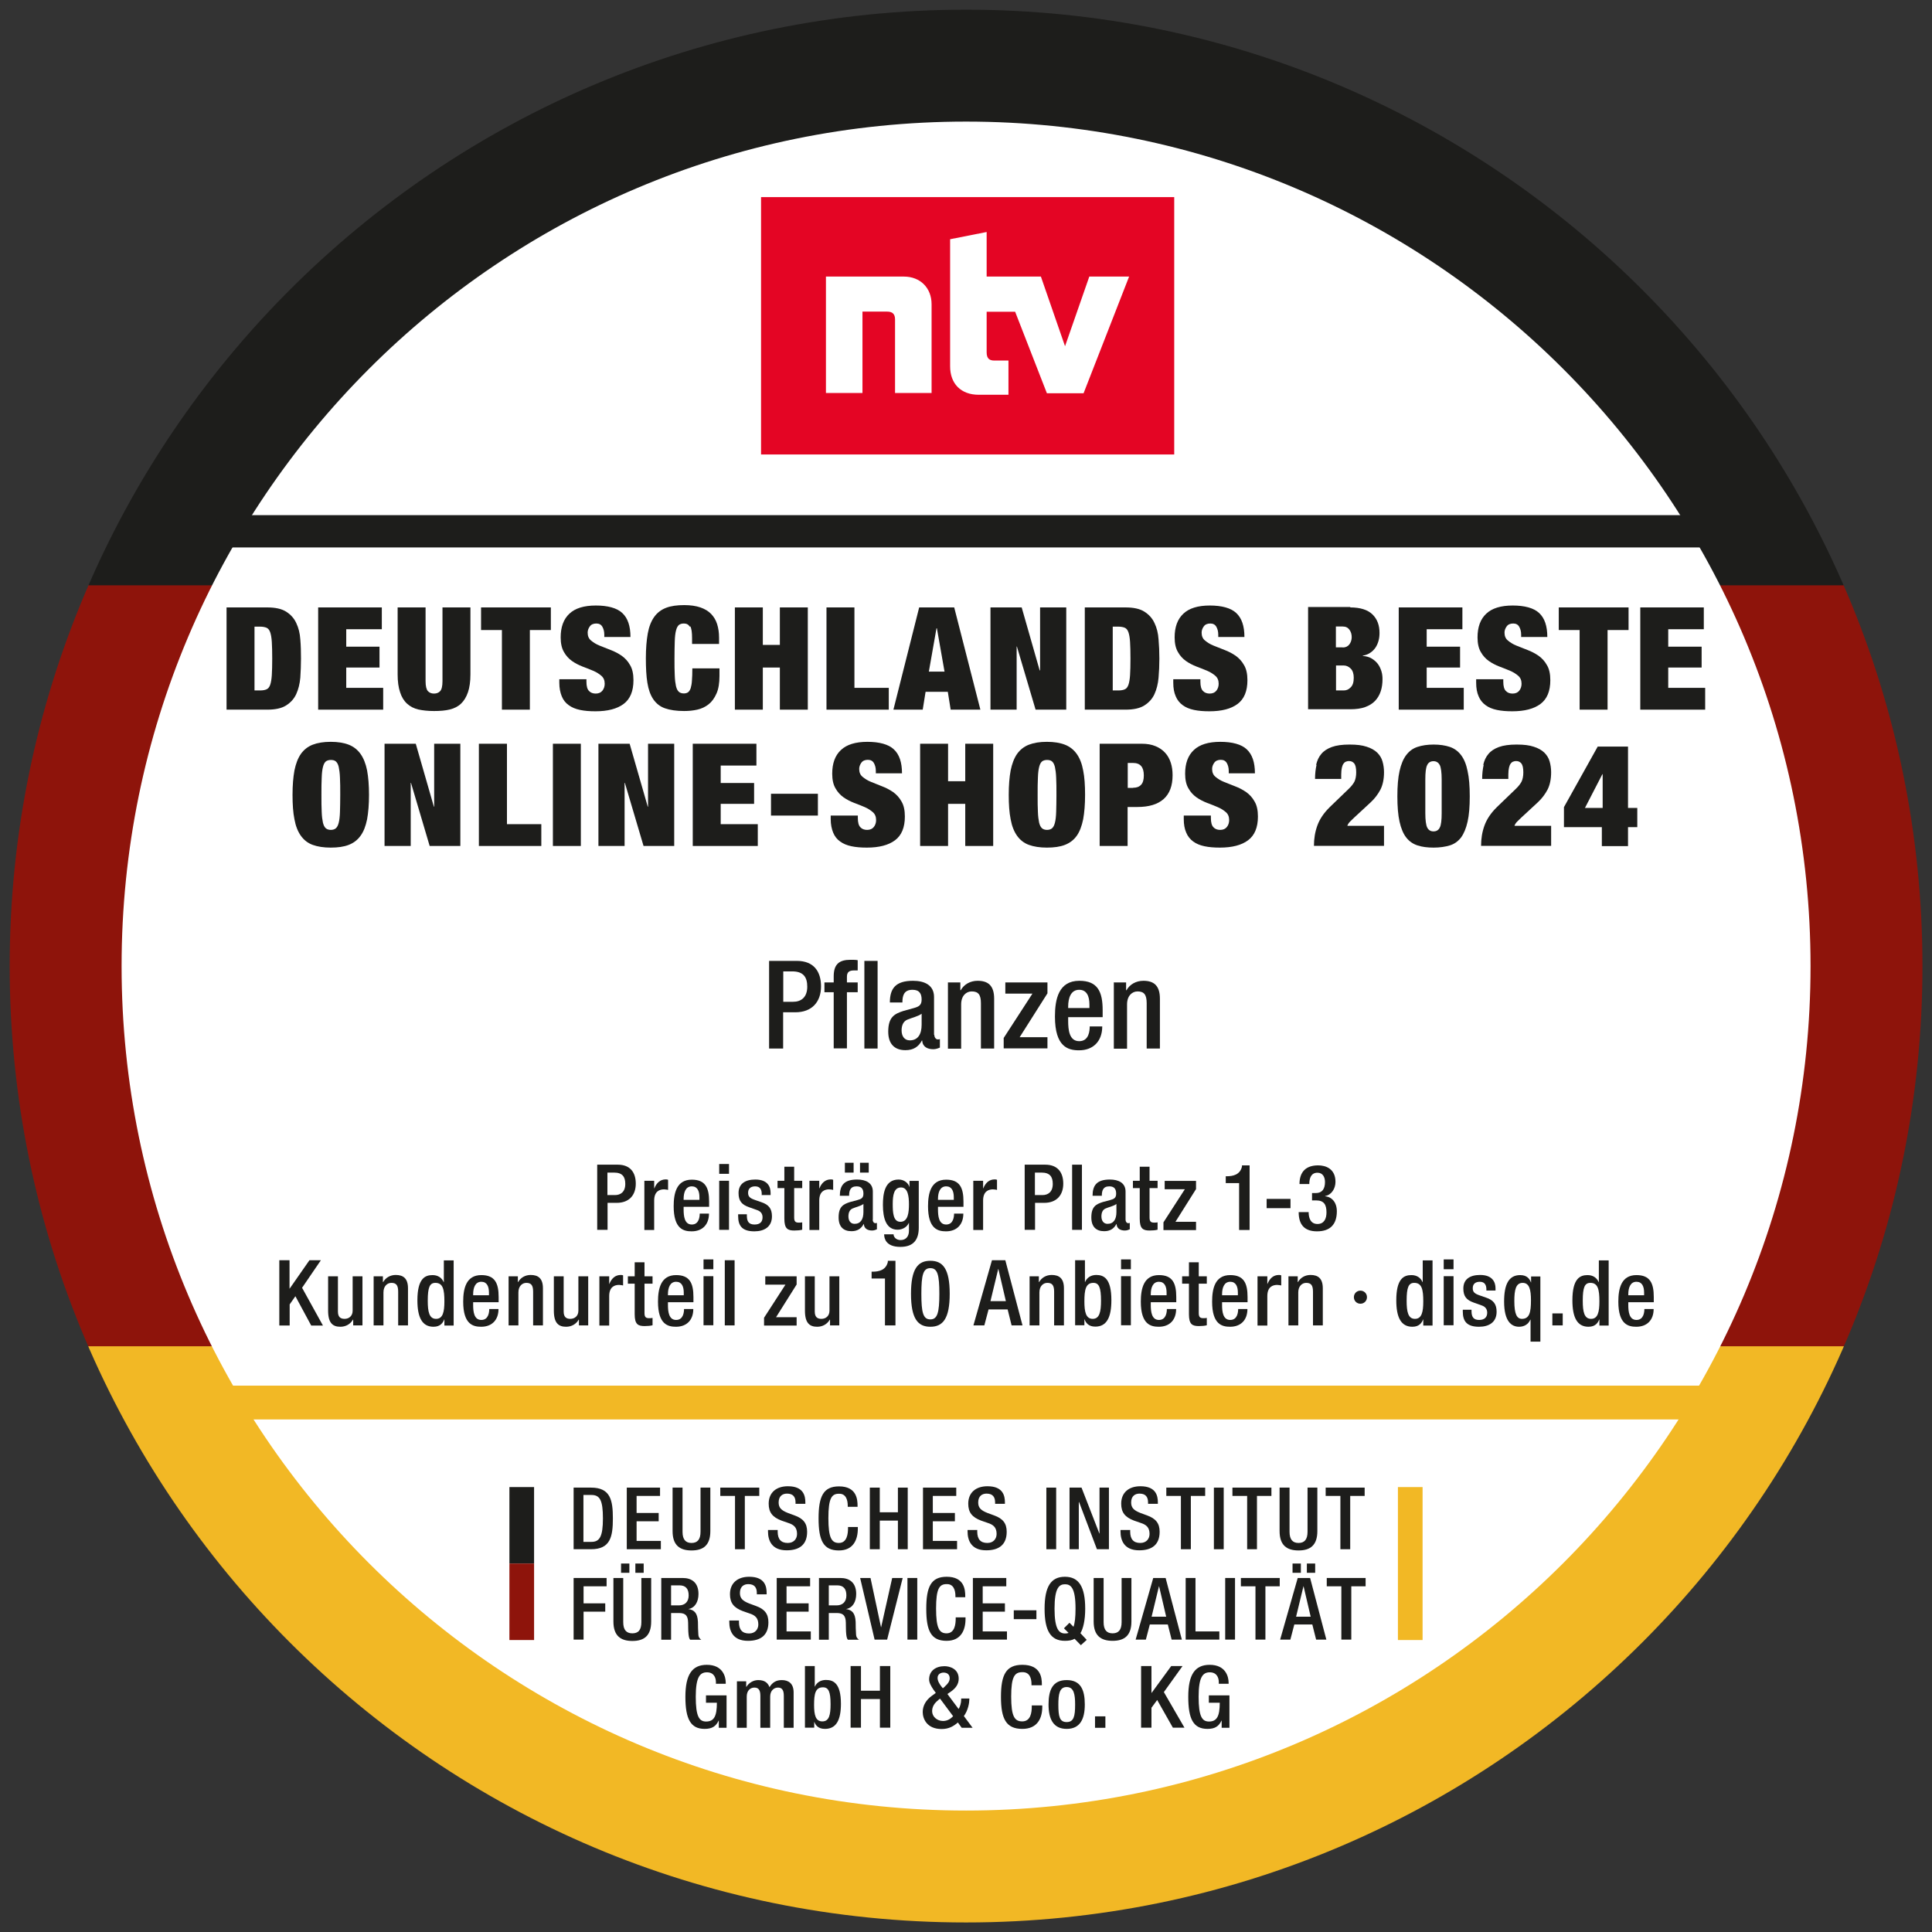 <?xml version="1.0" encoding="UTF-8"?>
<svg id="Ebene_1" data-name="Ebene 1" xmlns="http://www.w3.org/2000/svg" xmlns:xlink="http://www.w3.org/1999/xlink" viewBox="0 0 141.73 141.73">
  <rect x="0" y="0" width="141.73" height="141.73" fill="#333333" stroke="none"/>
  <defs>
    <style>
      .cls-1 {
        fill: #fff;
      }

      .cls-2 {
        clip-path: url(#clippath-2);
      }

      .cls-3 {
        fill: #f2b825;
      }

      .cls-4 {
        clip-path: url(#clippath-1);
      }

      .cls-5 {
        clip-path: url(#clippath-4);
      }

      .cls-6 {
        fill: #8e140b;
      }

      .cls-7 {
        clip-path: url(#clippath);
      }

      .cls-8 {
        fill: none;
      }

      .cls-9 {
        clip-path: url(#clippath-3);
      }

      .cls-10 {
        fill: #e40524;
      }

      .cls-11 {
        fill: #1d1d1b;
      }
    </style>
    <clipPath id="clippath">
      <rect class="cls-8" width="141.73" height="141.73"/>
    </clipPath>
    <clipPath id="clippath-1">
      <path class="cls-8" d="m.71,70.87c0,38.75,31.41,70.16,70.16,70.16s70.16-31.41,70.16-70.16S109.61.71,70.87.71.71,32.12.71,70.87"/>
    </clipPath>
    <clipPath id="clippath-2">
      <rect class="cls-8" width="141.73" height="141.73"/>
    </clipPath>
    <clipPath id="clippath-3">
      <rect class="cls-8" x="37.37" y="108.69" width="66.99" height="13.35"/>
    </clipPath>
    <clipPath id="clippath-4">
      <rect class="cls-8" width="141.73" height="141.73"/>
    </clipPath>
    <clipPath id="clippath-5">
      <rect class="cls-8" width="141.73" height="141.73"/>
    </clipPath>
  </defs>
  <g class="cls-7">
    <g class="cls-4">
      <rect class="cls-6" x="-19.88" y="42.9" width="182.96" height="55.89"/>
      <rect class="cls-3" x="-19.88" y="98.76" width="182.96" height="56.72"/>
      <rect class="cls-11" x="-19.88" y="-13.79" width="182.96" height="56.73"/>
    </g>
    <g class="cls-2">
      <path class="cls-1" d="m132.82,70.87c0,34.21-27.74,61.95-61.95,61.95S8.92,105.08,8.92,70.87,36.65,8.92,70.87,8.92s61.95,27.74,61.95,61.95"/>
      <polygon class="cls-11" points="126.17 40.16 15 40.16 16.08 37.79 125.15 37.79 126.17 40.16"/>
      <rect class="cls-3" x="13.3" y="101.65" width="115.23" height="2.48"/>
      <path class="cls-11" d="m19.6,44.56c.59,0,1.06.1,1.39.31.33.21.58.48.74.83.17.35.27.75.3,1.2.04.45.05.92.05,1.41s-.02.96-.05,1.41c-.04.45-.14.85-.3,1.2-.16.35-.41.62-.74.83-.33.21-.79.31-1.39.31h-2.98v-7.5h2.98Zm-.52,6.09c.2,0,.36-.03.47-.08.12-.05.21-.16.27-.33.06-.17.1-.41.12-.71.02-.31.03-.72.03-1.22s-.01-.91-.03-1.22c-.02-.31-.06-.54-.12-.71-.06-.17-.15-.28-.27-.33-.12-.05-.28-.08-.47-.08h-.41v4.68h.41Z"/>
      <polygon class="cls-11" points="28.01 44.56 28.01 46.16 25.4 46.16 25.4 47.44 27.84 47.44 27.84 48.97 25.4 48.97 25.4 50.46 28.11 50.46 28.11 52.06 23.34 52.06 23.34 44.56 28.01 44.56"/>
      <path class="cls-11" d="m31.22,49.97c0,.36.06.61.17.73.11.12.26.18.45.18s.34-.06.45-.18c.11-.12.17-.36.17-.73v-5.41h2.05v4.91c0,.52-.06.96-.18,1.31-.12.35-.29.63-.51.84-.22.21-.5.35-.83.43-.33.08-.71.11-1.15.11s-.81-.04-1.14-.11c-.34-.08-.61-.22-.84-.43-.23-.21-.4-.49-.51-.84-.12-.35-.18-.79-.18-1.31v-4.91h2.05v5.41Z"/>
      <polygon class="cls-11" points="35.29 46.22 35.29 44.56 40.41 44.56 40.41 46.22 38.87 46.22 38.87 52.06 36.82 52.06 36.82 46.22 35.29 46.22"/>
      <path class="cls-11" d="m44.33,46.55c0-.22-.05-.41-.14-.57-.09-.16-.24-.24-.44-.24-.22,0-.38.07-.48.21-.1.14-.16.29-.16.46,0,.25.08.44.25.58.17.14.37.27.62.37.25.1.52.21.81.32.29.11.56.25.81.42.25.18.46.4.62.69.17.28.25.65.25,1.11,0,.8-.24,1.38-.72,1.74-.48.36-1.17.54-2.07.54-.43,0-.8-.03-1.13-.1-.33-.07-.6-.18-.83-.35-.23-.16-.4-.38-.51-.65s-.18-.6-.18-.99v-.26h1.99v.18c0,.32.06.55.19.68.12.13.29.19.49.19.21,0,.38-.07.49-.21.11-.14.17-.31.17-.51,0-.25-.08-.44-.24-.58-.16-.14-.36-.27-.6-.37-.24-.1-.5-.21-.78-.31-.28-.11-.54-.24-.78-.41-.24-.17-.44-.39-.59-.66-.16-.27-.24-.63-.24-1.07,0-.76.21-1.34.64-1.74.42-.4,1.07-.6,1.94-.6s1.55.18,1.94.55c.4.37.6.95.6,1.76h-1.92v-.18Z"/>
      <path class="cls-11" d="m50.6,45.97c-.09-.15-.23-.23-.43-.23-.16,0-.28.04-.37.11-.09.08-.16.21-.21.41-.05.19-.08.46-.09.79-.01.33-.02.75-.02,1.25s0,.92.02,1.25c.01.33.05.6.09.79.05.2.12.33.21.41.09.08.22.12.37.12.12,0,.23-.03.31-.09.08-.06.14-.16.19-.3.04-.14.08-.33.09-.56.02-.23.03-.53.03-.89h1.99v.56c0,.52-.07.96-.22,1.29-.15.34-.34.6-.58.79-.24.19-.52.32-.83.39-.31.07-.63.1-.96.1-.57,0-1.04-.07-1.41-.2-.37-.13-.65-.36-.86-.67-.21-.31-.35-.71-.43-1.21-.08-.49-.11-1.09-.11-1.79s.05-1.32.14-1.82c.09-.5.25-.9.47-1.21s.51-.53.87-.67c.36-.14.81-.2,1.34-.2.46,0,.86.06,1.18.17.32.11.59.27.79.48.2.21.35.46.44.75.09.29.14.62.14.98v.47h-1.98v-.42c0-.43-.04-.72-.13-.87"/>
      <polygon class="cls-11" points="55.96 44.56 55.96 47.31 57.21 47.31 57.21 44.56 59.26 44.56 59.26 52.06 57.21 52.06 57.21 48.97 55.96 48.97 55.96 52.06 53.91 52.06 53.91 44.56 55.96 44.56"/>
      <polygon class="cls-11" points="62.68 44.56 62.68 50.46 65.2 50.46 65.2 52.06 60.63 52.06 60.63 44.56 62.68 44.56"/>
      <path class="cls-11" d="m70,44.56l1.92,7.5h-2.18l-.21-1.31h-1.63l-.21,1.31h-2.15l1.89-7.5h2.58Zm-1.3,1.53l-.56,3.18h1.15l-.56-3.18h-.02Z"/>
      <polygon class="cls-11" points="74.95 44.56 76.27 49.18 76.3 49.18 76.3 44.56 78.22 44.56 78.22 52.06 75.97 52.06 74.6 47.43 74.58 47.43 74.58 52.06 72.66 52.06 72.66 44.56 74.95 44.56"/>
      <path class="cls-11" d="m82.56,44.56c.6,0,1.06.1,1.39.31.33.21.58.48.74.83.17.35.27.75.3,1.2.04.45.06.92.06,1.41s-.02.96-.06,1.41c-.04.45-.14.85-.3,1.2-.16.35-.41.62-.74.83-.33.21-.79.31-1.39.31h-2.98v-7.5h2.98Zm-.52,6.09c.2,0,.36-.03.47-.08.12-.05.21-.16.27-.33.06-.17.1-.41.12-.71.02-.31.03-.72.03-1.22s-.01-.91-.03-1.22c-.02-.31-.06-.54-.12-.71-.06-.17-.15-.28-.27-.33-.12-.05-.28-.08-.47-.08h-.41v4.68h.41Z"/>
      <path class="cls-11" d="m89.37,46.55c0-.22-.05-.41-.14-.57-.09-.16-.24-.24-.44-.24-.22,0-.38.07-.48.21-.1.14-.16.29-.16.46,0,.25.08.44.25.58.17.14.37.27.62.37.25.1.52.21.81.32.29.11.56.25.81.42.25.18.46.4.62.69.17.28.25.65.25,1.11,0,.8-.24,1.38-.72,1.74-.48.36-1.17.54-2.07.54-.43,0-.8-.03-1.13-.1-.33-.07-.6-.18-.83-.35-.22-.16-.4-.38-.51-.65-.12-.27-.18-.6-.18-.99v-.26h1.99v.18c0,.32.06.55.19.68.12.13.29.19.49.19.21,0,.38-.07.49-.21.11-.14.17-.31.17-.51,0-.25-.08-.44-.24-.58-.16-.14-.36-.27-.6-.37-.24-.1-.5-.21-.78-.31-.28-.11-.54-.24-.78-.41-.24-.17-.44-.39-.59-.66-.16-.27-.24-.63-.24-1.07,0-.76.21-1.34.64-1.74.42-.4,1.07-.6,1.94-.6s1.55.18,1.94.55c.4.37.6.95.6,1.76h-1.92v-.18Z"/>
      <path class="cls-11" d="m99.05,44.56c.73,0,1.28.17,1.63.51.35.34.52.79.52,1.36,0,.2-.02.39-.07.57-.05.18-.12.35-.22.5-.1.15-.23.28-.38.38-.15.11-.34.18-.56.22v.02c.26.02.48.08.66.19.18.11.33.24.45.4.12.16.2.34.26.53.06.19.08.39.08.58,0,.32-.04.62-.13.89-.09.27-.23.51-.41.7-.19.2-.43.35-.73.46-.3.11-.67.16-1.09.16h-3.1v-7.5h3.1Zm-.55,2.94c.21,0,.38-.08.49-.23.11-.15.17-.33.17-.53s-.05-.39-.17-.55c-.11-.15-.27-.23-.49-.23h-.5v1.53h.5Zm.08,3.15c.19,0,.36-.07.51-.23.15-.15.22-.38.22-.7,0-.29-.07-.52-.22-.67-.15-.15-.32-.23-.51-.23h-.57v1.83h.57Z"/>
      <polygon class="cls-11" points="107.28 44.56 107.28 46.16 104.66 46.16 104.66 47.44 107.11 47.44 107.11 48.97 104.66 48.97 104.66 50.46 107.38 50.46 107.38 52.06 102.61 52.06 102.61 44.56 107.28 44.56"/>
      <path class="cls-11" d="m111.59,46.55c0-.22-.05-.41-.14-.57-.09-.16-.24-.24-.44-.24-.22,0-.38.07-.48.21-.1.14-.16.29-.16.46,0,.25.08.44.25.58.17.14.37.27.62.37.25.1.52.21.81.32.29.11.56.25.81.42.25.18.46.4.62.69.17.28.25.65.25,1.11,0,.8-.24,1.38-.72,1.74-.48.36-1.17.54-2.07.54-.43,0-.8-.03-1.13-.1-.33-.07-.6-.18-.83-.35-.22-.16-.4-.38-.51-.65-.12-.27-.18-.6-.18-.99v-.26h1.99v.18c0,.32.06.55.19.68.12.13.29.19.49.19.21,0,.38-.07.49-.21.11-.14.17-.31.17-.51,0-.25-.08-.44-.24-.58-.16-.14-.36-.27-.6-.37-.24-.1-.5-.21-.78-.31-.28-.11-.54-.24-.78-.41-.24-.17-.44-.39-.59-.66-.16-.27-.24-.63-.24-1.07,0-.76.21-1.34.64-1.74.42-.4,1.07-.6,1.94-.6s1.55.18,1.94.55c.4.37.6.95.6,1.76h-1.92v-.18Z"/>
      <polygon class="cls-11" points="114.35 46.22 114.35 44.56 119.47 44.56 119.47 46.22 117.93 46.22 117.93 52.06 115.88 52.06 115.88 46.22 114.35 46.22"/>
      <polygon class="cls-11" points="124.99 44.56 124.99 46.16 122.38 46.16 122.38 47.44 124.83 47.44 124.83 48.97 122.38 48.97 122.38 50.46 125.09 50.46 125.09 52.06 120.33 52.06 120.33 44.56 124.99 44.56"/>
      <path class="cls-11" d="m21.6,56.52c.1-.49.25-.89.47-1.21.22-.31.51-.54.87-.68.36-.14.8-.21,1.32-.21s.96.07,1.32.21c.36.14.65.37.87.68.22.31.38.71.48,1.21.09.49.14,1.09.14,1.79s-.05,1.3-.14,1.79c-.1.49-.25.9-.48,1.21-.22.31-.51.53-.87.67s-.8.2-1.32.2-.96-.07-1.32-.2c-.36-.13-.65-.36-.87-.67-.22-.31-.38-.71-.47-1.21-.1-.49-.14-1.09-.14-1.79s.05-1.3.14-1.79m2,3.04c.01.33.05.6.09.79.05.2.12.33.21.41.09.08.22.12.37.12s.28-.04.37-.12c.09-.08.16-.21.21-.41.05-.2.08-.46.09-.79.01-.33.02-.75.02-1.25s0-.92-.02-1.25c-.01-.33-.05-.6-.09-.79s-.12-.33-.21-.41c-.09-.08-.22-.11-.37-.11s-.28.04-.37.11c-.09.08-.16.21-.21.41-.05.2-.08.46-.09.79-.02.33-.02.75-.02,1.25s0,.92.02,1.25"/>
      <polygon class="cls-11" points="30.5 54.56 31.83 59.18 31.85 59.18 31.85 54.56 33.77 54.56 33.77 62.06 31.52 62.06 30.15 57.43 30.13 57.43 30.13 62.06 28.21 62.06 28.21 54.56 30.5 54.56"/>
      <polygon class="cls-11" points="37.19 54.56 37.19 60.46 39.71 60.46 39.71 62.06 35.13 62.06 35.13 54.56 37.19 54.56"/>
      <rect class="cls-11" x="40.56" y="54.56" width="2.05" height="7.5"/>
      <polygon class="cls-11" points="46.19 54.56 47.52 59.18 47.54 59.18 47.54 54.56 49.46 54.56 49.46 62.06 47.21 62.06 45.84 57.43 45.82 57.43 45.82 62.06 43.9 62.06 43.9 54.56 46.19 54.56"/>
      <polygon class="cls-11" points="55.49 54.56 55.49 56.16 52.87 56.16 52.87 57.44 55.32 57.44 55.32 58.97 52.87 58.97 52.87 60.46 55.59 60.46 55.59 62.06 50.82 62.06 50.82 54.56 55.49 54.56"/>
      <rect class="cls-11" x="56.56" y="58.23" width="3.44" height="1.6"/>
      <path class="cls-11" d="m64.25,56.55c0-.22-.05-.41-.14-.57-.09-.16-.24-.24-.44-.24-.22,0-.38.07-.48.21-.1.14-.16.29-.16.46,0,.25.08.44.25.58.17.14.37.27.62.37.25.1.52.21.8.32.29.11.56.25.81.42.25.18.46.4.62.69.17.28.25.65.25,1.11,0,.8-.24,1.38-.72,1.74-.48.36-1.17.54-2.07.54-.43,0-.8-.03-1.13-.1-.33-.07-.6-.18-.83-.35-.23-.16-.4-.38-.51-.65s-.18-.6-.18-.99v-.26h1.99v.18c0,.32.06.55.19.68.12.13.29.19.49.19.21,0,.38-.07.49-.21.11-.14.17-.31.17-.51,0-.25-.08-.44-.24-.58-.16-.14-.36-.27-.59-.37-.24-.1-.5-.21-.78-.31-.28-.11-.54-.24-.78-.41-.24-.17-.44-.39-.59-.66-.16-.27-.24-.63-.24-1.07,0-.76.21-1.34.64-1.74.42-.4,1.07-.6,1.94-.6s1.55.18,1.94.55c.4.37.6.95.6,1.76h-1.92v-.18Z"/>
      <polygon class="cls-11" points="69.55 54.56 69.55 57.31 70.81 57.31 70.81 54.56 72.86 54.56 72.86 62.06 70.81 62.06 70.81 58.97 69.55 58.97 69.55 62.06 67.5 62.06 67.5 54.56 69.55 54.56"/>
      <path class="cls-11" d="m74.14,56.52c.1-.49.25-.89.47-1.21.22-.31.51-.54.87-.68.36-.14.8-.21,1.32-.21s.96.07,1.32.21c.36.14.65.37.87.68.22.31.38.71.47,1.21.1.49.14,1.09.14,1.79s-.05,1.3-.14,1.79c-.1.49-.25.9-.47,1.21-.22.31-.51.53-.87.67s-.8.2-1.32.2-.96-.07-1.32-.2c-.36-.13-.65-.36-.87-.67-.22-.31-.38-.71-.47-1.21-.1-.49-.14-1.09-.14-1.79s.05-1.3.14-1.79m2,3.04c.01.33.05.6.09.79.05.2.12.33.21.41.09.08.22.12.37.12s.28-.04.37-.12c.09-.08.16-.21.21-.41.05-.2.08-.46.09-.79.01-.33.02-.75.02-1.25s0-.92-.02-1.25c-.01-.33-.05-.6-.09-.79-.05-.2-.12-.33-.21-.41-.09-.08-.22-.11-.37-.11s-.28.04-.37.11c-.09.08-.16.21-.21.41-.05.2-.08.46-.09.79-.02.33-.02.75-.02,1.25s0,.92.02,1.25"/>
      <path class="cls-11" d="m83.76,54.56c.39,0,.73.06,1.01.18.29.12.52.28.71.49.19.21.32.45.41.73.09.28.13.58.13.91,0,.78-.22,1.36-.66,1.75-.44.39-1.08.58-1.92.58h-.72v2.86h-2.05v-7.5h3.08Zm-.64,3.23c.26,0,.45-.07.59-.22.14-.15.2-.38.2-.69,0-.61-.26-.91-.79-.91h-.39v1.83h.39Z"/>
      <path class="cls-11" d="m90.14,56.55c0-.22-.05-.41-.14-.57-.09-.16-.24-.24-.44-.24-.22,0-.38.07-.48.21-.1.14-.16.29-.16.46,0,.25.08.44.25.58.17.14.37.27.62.37.25.1.52.21.81.32.29.11.56.25.81.42.25.18.46.4.62.69.17.28.25.65.25,1.11,0,.8-.24,1.38-.72,1.74-.48.36-1.17.54-2.07.54-.43,0-.8-.03-1.13-.1-.33-.07-.6-.18-.83-.35-.22-.16-.4-.38-.51-.65-.12-.27-.18-.6-.18-.99v-.26h1.99v.18c0,.32.06.55.19.68.12.13.29.19.49.19.21,0,.38-.07.49-.21.11-.14.17-.31.17-.51,0-.25-.08-.44-.24-.58-.16-.14-.36-.27-.6-.37-.24-.1-.5-.21-.78-.31-.28-.11-.54-.24-.78-.41-.24-.17-.44-.39-.59-.66-.16-.27-.24-.63-.24-1.07,0-.76.21-1.34.64-1.74.42-.4,1.07-.6,1.94-.6s1.55.18,1.94.55c.4.37.6.95.6,1.76h-1.92v-.18Z"/>
      <path class="cls-11" d="m96.55,56.11c.07-.31.19-.58.38-.8.18-.22.44-.39.77-.51.33-.12.76-.18,1.3-.18s.93.05,1.26.16c.32.1.58.25.77.43.19.19.32.4.39.65.07.24.11.51.11.79,0,.51-.09.93-.26,1.27-.18.34-.41.65-.71.93l-1.21,1.12c-.09.08-.19.18-.29.28-.11.11-.18.21-.22.33h2.69v1.47h-5.14c0-.53.08-1.02.25-1.49.17-.47.47-.92.92-1.36l1.37-1.32c.2-.19.34-.37.43-.54.08-.17.13-.4.13-.68,0-.32-.05-.53-.14-.65-.1-.12-.22-.18-.39-.18-.07,0-.14.01-.21.04-.07.02-.13.07-.18.14-.06.07-.1.17-.13.3-.03.13-.05.3-.05.51v.32h-1.92c0-.38.04-.72.11-1.03"/>
      <path class="cls-11" d="m102.67,56.56c.11-.49.27-.88.49-1.17.22-.29.49-.49.83-.6.33-.11.73-.17,1.18-.17s.85.06,1.18.17c.33.11.61.31.83.6.22.29.38.67.48,1.17.11.49.16,1.11.16,1.86s-.05,1.38-.16,1.86c-.11.49-.27.87-.48,1.16-.22.28-.49.48-.83.58-.33.1-.73.16-1.18.16s-.85-.05-1.18-.16c-.34-.11-.61-.3-.83-.58-.22-.28-.38-.67-.49-1.16-.11-.49-.16-1.11-.16-1.86s.05-1.37.16-1.86m2.03,4.15c.1.19.25.28.46.28s.37-.09.46-.28c.1-.19.14-.54.14-1.06v-2.46c0-.53-.05-.88-.14-1.07-.1-.18-.25-.28-.46-.28s-.37.09-.46.28c-.1.19-.14.54-.14,1.07v2.46c0,.52.05.88.14,1.06"/>
      <path class="cls-11" d="m108.81,56.11c.07-.31.19-.58.38-.8.18-.22.44-.39.77-.51.33-.12.76-.18,1.3-.18s.93.05,1.26.16c.32.1.58.25.77.43.19.19.32.4.39.65.07.24.11.51.11.79,0,.51-.09.93-.26,1.27-.18.34-.41.65-.71.93l-1.21,1.12c-.09.08-.19.18-.29.28-.11.11-.18.21-.22.33h2.69v1.47h-5.14c0-.53.08-1.02.25-1.49.17-.47.47-.92.92-1.36l1.37-1.32c.2-.19.34-.37.43-.54.08-.17.13-.4.13-.68,0-.32-.05-.53-.14-.65-.1-.12-.22-.18-.39-.18-.07,0-.14.01-.21.04-.07.02-.13.07-.18.14-.06.07-.1.17-.13.3-.03.13-.05.3-.05.51v.32h-1.92c0-.38.04-.72.11-1.03"/>
      <path class="cls-11" d="m117.2,54.77h2.23v4.5h.68v1.41h-.68v1.39h-1.92v-1.39h-2.78v-1.47l2.47-4.43Zm.37,2.02h-.02l-1.28,2.48h1.3v-2.48Z"/>
      <path class="cls-11" d="m52.73,126.22h-.01c-.2.42-.48.61-1.03.61-1.03,0-1.41-.73-1.41-2.35s.48-2.35,1.57-2.35c1.19,0,1.39.89,1.39,1.31v.08h-.72v-.11c0-.34-.15-.73-.66-.73s-.82.34-.82,1.79.25,1.82.76,1.82c.58,0,.79-.39.79-1.38h-.8v-.54h1.51v2.38h-.57v-.53Z"/>
      <path class="cls-11" d="m54.06,123.34h.68v.4h.02c.18-.3.52-.49.86-.49.51,0,.72.23.83.52.2-.33.47-.52.9-.52.5,0,.87.25.87.91v2.59h-.72v-2.34c0-.44-.14-.61-.43-.61s-.57.22-.57.66v2.29h-.72v-2.34c0-.44-.14-.61-.44-.61s-.56.22-.56.66v2.29h-.72v-3.41Z"/>
      <path class="cls-11" d="m59.05,122.22h.72v1.51h.01c.13-.3.42-.49.81-.49.54,0,1.1.23,1.1,1.75,0,1.17-.33,1.84-1.17,1.84-.51,0-.69-.28-.78-.51h-.01v.42h-.68v-4.52Zm1.28,4.06c.5,0,.6-.49.6-1.26,0-.92-.15-1.24-.56-1.24-.55,0-.65.47-.65,1.29,0,.73.11,1.21.6,1.21"/>
      <polygon class="cls-11" points="62.4 122.22 63.16 122.22 63.16 124.03 64.55 124.03 64.55 122.22 65.31 122.22 65.31 126.74 64.55 126.74 64.55 124.64 63.16 124.64 63.16 126.74 62.4 126.74 62.4 122.22"/>
      <path class="cls-11" d="m70.32,125.38c.11-.18.19-.45.19-.69v-.09h.6v.06c0,.24-.08.79-.4,1.23l.64.86h-.8l-.28-.39c-.31.27-.66.48-1.19.48-1.1,0-1.39-.77-1.39-1.25s.26-.89.66-1.18l.3-.22-.18-.25c-.17-.25-.31-.5-.31-.74,0-.64.5-.97,1.13-.97.35,0,1.04.17,1.04.92,0,.42-.24.71-.58.95l-.25.17.83,1.11Zm-1.5-.65c-.27.21-.44.47-.44.8,0,.4.36.72.8.72.32,0,.56-.16.74-.35l-.96-1.29-.14.11Zm.51-1.03c.17-.15.34-.34.34-.58,0-.27-.17-.42-.45-.42-.19,0-.44.1-.44.39,0,.23.15.46.28.63l.11.13.17-.15Z"/>
      <path class="cls-11" d="m76.46,125.12v.1c0,.82-.35,1.61-1.46,1.61-1.19,0-1.57-.73-1.57-2.35s.37-2.35,1.57-2.35c1.35,0,1.43.95,1.43,1.42v.08h-.76v-.08c0-.42-.13-.9-.68-.88-.56,0-.81.33-.81,1.79s.25,1.82.81,1.82c.63,0,.7-.67.7-1.09v-.08h.76Z"/>
      <path class="cls-11" d="m78.25,123.25c1.04,0,1.33.73,1.33,1.79s-.34,1.79-1.33,1.79-1.33-.74-1.33-1.79.29-1.79,1.33-1.79m0,3.08c.52,0,.62-.42.62-1.28,0-.75-.09-1.29-.62-1.29s-.61.53-.61,1.29c0,.87.09,1.28.61,1.28"/>
      <rect class="cls-11" x="80.33" y="125.91" width=".76" height=".84"/>
      <polygon class="cls-11" points="83.71 122.22 84.47 122.22 84.47 124.19 84.48 124.19 85.92 122.22 86.75 122.22 85.38 124.13 86.89 126.74 86.04 126.74 84.89 124.71 84.47 125.28 84.47 126.74 83.71 126.74 83.71 122.22"/>
      <path class="cls-11" d="m89.62,126.22h-.01c-.2.42-.48.61-1.03.61-1.04,0-1.41-.73-1.41-2.35s.48-2.35,1.57-2.35c1.19,0,1.39.89,1.39,1.31v.08h-.72v-.11c0-.34-.15-.73-.66-.73s-.82.34-.82,1.79.25,1.82.76,1.82c.58,0,.79-.39.79-1.38h-.8v-.54h1.51v2.38h-.57v-.53Z"/>
    </g>
    <g class="cls-9">
      <path class="cls-11" d="m42.08,109.13h1.28c1.42,0,1.6.92,1.6,2.26s-.18,2.26-1.6,2.26h-1.28v-4.52Zm.72,3.98h.59c.6,0,.84-.39.84-1.72s-.22-1.72-.84-1.72h-.59v3.43Z"/>
      <polygon class="cls-11" points="45.98 109.13 48.42 109.13 48.42 109.74 46.7 109.74 46.7 110.99 48.32 110.99 48.32 111.6 46.7 111.6 46.7 113.04 48.48 113.04 48.48 113.65 45.98 113.65 45.98 109.13"/>
      <path class="cls-11" d="m50.07,109.13v3.24c0,.57.23.82.66.82s.66-.25.66-.82v-3.24h.72v3.19c0,1.04-.52,1.42-1.38,1.42s-1.39-.38-1.39-1.42v-3.19h.72Z"/>
      <polygon class="cls-11" points="53.92 109.74 52.84 109.74 52.84 109.13 55.7 109.13 55.7 109.74 54.64 109.74 54.64 113.65 53.92 113.65 53.92 109.74"/>
      <path class="cls-11" d="m57.05,112.25v.11c0,.55.24.83.74.83.46,0,.68-.32.68-.66,0-.48-.24-.68-.65-.81l-.49-.17c-.66-.25-.94-.6-.94-1.24,0-.82.56-1.28,1.41-1.28,1.16,0,1.28.72,1.28,1.19v.1h-.72v-.1c0-.41-.18-.65-.63-.65-.31,0-.61.17-.61.65,0,.39.2.58.68.77l.49.18c.64.23.92.58.92,1.2,0,.96-.58,1.36-1.5,1.36-1.12,0-1.37-.75-1.37-1.38v-.11h.72Z"/>
      <path class="cls-11" d="m62.93,112.03v.1c0,.82-.33,1.61-1.39,1.61-1.14,0-1.49-.73-1.49-2.35s.35-2.35,1.5-2.35c1.29,0,1.36.95,1.36,1.42v.08h-.72v-.08c0-.42-.13-.9-.65-.88-.53,0-.77.33-.77,1.79s.24,1.82.77,1.82c.6,0,.67-.67.67-1.09v-.08h.72Z"/>
      <polygon class="cls-11" points="63.81 109.13 64.54 109.13 64.54 110.94 65.87 110.94 65.87 109.13 66.59 109.13 66.59 113.65 65.87 113.65 65.87 111.55 64.54 111.55 64.54 113.65 63.81 113.65 63.81 109.13"/>
      <polygon class="cls-11" points="67.71 109.13 70.15 109.13 70.15 109.74 68.43 109.74 68.43 110.99 70.05 110.99 70.05 111.6 68.43 111.6 68.43 113.04 70.21 113.04 70.21 113.65 67.71 113.65 67.71 109.13"/>
      <path class="cls-11" d="m71.69,112.25v.11c0,.55.24.83.74.83.46,0,.68-.32.68-.66,0-.48-.24-.68-.65-.81l-.49-.17c-.66-.25-.94-.6-.94-1.24,0-.82.56-1.28,1.41-1.28,1.16,0,1.28.72,1.28,1.19v.1h-.72v-.1c0-.41-.18-.65-.63-.65-.31,0-.61.17-.61.65,0,.39.2.58.68.77l.49.18c.64.23.92.58.92,1.2,0,.96-.58,1.36-1.5,1.36-1.12,0-1.37-.75-1.37-1.38v-.11h.72Z"/>
      <rect class="cls-11" x="76.76" y="109.13" width=".72" height="4.52"/>
      <polygon class="cls-11" points="78.46 109.13 79.34 109.13 80.65 112.5 80.66 112.5 80.66 109.13 81.35 109.13 81.35 113.65 80.47 113.65 79.16 110.19 79.14 110.19 79.14 113.65 78.46 113.65 78.46 109.13"/>
      <path class="cls-11" d="m82.91,112.25v.11c0,.55.24.83.74.83.46,0,.68-.32.68-.66,0-.48-.24-.68-.65-.81l-.49-.17c-.66-.25-.94-.6-.94-1.24,0-.82.56-1.28,1.41-1.28,1.16,0,1.28.72,1.28,1.19v.1h-.72v-.1c0-.41-.18-.65-.63-.65-.31,0-.61.17-.61.65,0,.39.2.58.68.77l.49.18c.64.23.92.58.92,1.2,0,.96-.58,1.36-1.5,1.36-1.12,0-1.37-.75-1.37-1.38v-.11h.72Z"/>
      <polygon class="cls-11" points="86.63 109.74 85.56 109.74 85.56 109.13 88.41 109.13 88.41 109.74 87.36 109.74 87.36 113.65 86.63 113.65 86.63 109.74"/>
      <rect class="cls-11" x="89.05" y="109.13" width=".72" height="4.52"/>
      <polygon class="cls-11" points="91.49 109.74 90.41 109.74 90.41 109.13 93.27 109.13 93.27 109.74 92.21 109.74 92.21 113.65 91.49 113.65 91.49 109.74"/>
      <path class="cls-11" d="m94.6,109.13v3.24c0,.57.23.82.66.82s.66-.25.66-.82v-3.24h.72v3.19c0,1.04-.52,1.42-1.38,1.42s-1.39-.38-1.39-1.42v-3.19h.72Z"/>
      <polygon class="cls-11" points="98.33 109.74 97.25 109.74 97.25 109.13 100.11 109.13 100.11 109.74 99.05 109.74 99.05 113.65 98.33 113.65 98.33 109.74"/>
      <polygon class="cls-11" points="42.08 115.76 44.5 115.76 44.5 116.37 42.81 116.37 42.81 117.62 44.4 117.62 44.4 118.23 42.81 118.23 42.81 120.28 42.08 120.28 42.08 115.76"/>
      <path class="cls-11" d="m45.72,115.76v3.24c0,.57.23.82.67.82s.66-.25.66-.82v-3.24h.72v3.19c0,1.05-.52,1.43-1.38,1.43s-1.39-.38-1.39-1.43v-3.19h.72Zm-.16-1.06h.61v.68h-.61v-.68Zm1.05,0h.61v.68h-.61v-.68Z"/>
      <path class="cls-11" d="m48.5,115.76h1.59c.63,0,1.15.32,1.15,1.17,0,.58-.26,1.03-.75,1.11h0c.45.06.68.3.71.94,0,.29.01.65.03.92.01.22.12.33.22.39h-.82c-.07-.08-.1-.22-.12-.4-.03-.27-.02-.53-.03-.85-.01-.49-.17-.71-.66-.71h-.59v1.96h-.72v-4.52Zm1.3,2.01c.46,0,.72-.28.72-.73,0-.48-.21-.74-.68-.74h-.61v1.47h.58Z"/>
      <path class="cls-11" d="m54.21,118.89v.11c0,.55.24.83.74.83.46,0,.68-.32.68-.66,0-.48-.24-.68-.65-.81l-.49-.17c-.66-.25-.94-.6-.94-1.24,0-.82.56-1.28,1.41-1.28,1.16,0,1.28.72,1.28,1.19v.1h-.72v-.1c0-.41-.18-.65-.63-.65-.31,0-.61.17-.61.65,0,.39.2.58.68.77l.49.18c.64.23.92.58.92,1.2,0,.96-.58,1.36-1.5,1.36-1.12,0-1.37-.75-1.37-1.38v-.11h.72Z"/>
      <polygon class="cls-11" points="56.98 115.76 59.43 115.76 59.43 116.37 57.7 116.37 57.7 117.62 59.32 117.62 59.32 118.23 57.7 118.23 57.7 119.68 59.48 119.68 59.48 120.28 56.98 120.28 56.98 115.76"/>
      <path class="cls-11" d="m60.07,115.76h1.59c.63,0,1.15.32,1.15,1.17,0,.58-.26,1.03-.75,1.11h0c.45.06.68.3.71.94,0,.29.01.65.03.92.01.22.12.33.22.39h-.82c-.07-.08-.1-.22-.12-.4-.03-.27-.02-.53-.03-.85-.01-.49-.17-.71-.66-.71h-.59v1.96h-.72v-4.52Zm1.3,2.01c.46,0,.72-.28.72-.73,0-.48-.21-.74-.68-.74h-.61v1.47h.58Z"/>
      <polygon class="cls-11" points="63.1 115.76 63.86 115.76 64.63 119.37 64.64 119.37 65.45 115.76 66.22 115.76 65.08 120.28 64.16 120.28 63.1 115.76"/>
      <rect class="cls-11" x="66.57" y="115.76" width=".72" height="4.52"/>
      <path class="cls-11" d="m70.83,118.66v.1c0,.82-.33,1.61-1.39,1.61-1.14,0-1.49-.73-1.49-2.35s.35-2.35,1.5-2.35c1.29,0,1.36.95,1.36,1.42v.08h-.72v-.08c0-.42-.13-.9-.65-.88-.53,0-.77.33-.77,1.79s.24,1.82.77,1.82c.6,0,.67-.67.67-1.09v-.08h.72Z"/>
      <polygon class="cls-11" points="71.37 115.76 73.82 115.76 73.82 116.37 72.09 116.37 72.09 117.62 73.72 117.62 73.72 118.23 72.09 118.23 72.09 119.68 73.87 119.68 73.87 120.28 71.37 120.28 71.37 115.76"/>
      <rect class="cls-11" x="74.37" y="118.13" width="1.66" height=".65"/>
      <path class="cls-11" d="m78.83,120.22c-.18.11-.42.15-.71.15-1.04,0-1.49-.73-1.49-2.35s.46-2.35,1.49-2.35,1.49.74,1.49,2.35c0,.84-.15,1.46-.35,1.79l.46.49-.43.39-.46-.47Zm-.38-1.18l.3.3c.1-.27.15-.7.15-1.33,0-1.52-.34-1.79-.77-1.79s-.77.26-.77,1.79.34,1.82.77,1.82c.1,0,.18-.01.26-.04l-.34-.34.41-.41Z"/>
      <path class="cls-11" d="m80.96,115.76v3.24c0,.57.23.82.66.82s.66-.25.66-.82v-3.24h.72v3.19c0,1.04-.52,1.42-1.38,1.42s-1.39-.38-1.39-1.42v-3.19h.72Z"/>
      <path class="cls-11" d="m84.59,115.76h.92l1.19,4.52h-.75l-.28-1.11h-1.32l-.29,1.11h-.75l1.29-4.52Zm.96,2.84l-.52-2.23h-.01l-.54,2.23h1.07Z"/>
      <polygon class="cls-11" points="86.98 115.76 87.7 115.76 87.7 119.68 89.45 119.68 89.45 120.28 86.98 120.28 86.98 115.76"/>
      <rect class="cls-11" x="89.88" y="115.76" width=".72" height="4.52"/>
      <polygon class="cls-11" points="92.1 116.37 91.03 116.37 91.03 115.76 93.88 115.76 93.88 116.37 92.83 116.37 92.83 120.28 92.1 120.28 92.1 116.37"/>
      <path class="cls-11" d="m95.19,115.76h.92l1.19,4.52h-.75l-.28-1.11h-1.32l-.29,1.11h-.75l1.29-4.52Zm-.37-1.06h.61v.68h-.61v-.68Zm1.33,3.9l-.52-2.23h-.01l-.54,2.23h1.07Zm-.28-3.9h.61v.68h-.61v-.68Z"/>
      <polygon class="cls-11" points="98.4 116.37 97.33 116.37 97.33 115.76 100.18 115.76 100.18 116.37 99.13 116.37 99.13 120.28 98.4 120.28 98.4 116.37"/>
      <rect class="cls-11" x="37.37" y="109.09" width="1.81" height="5.61"/>
      <rect class="cls-6" x="37.37" y="114.7" width="1.81" height="5.61"/>
      <rect class="cls-3" x="102.55" y="109.09" width="1.81" height="11.22"/>
    </g>
    <rect class="cls-10" x="55.83" y="14.46" width="30.31" height="18.88"/>
    <g class="cls-5">
      <path class="cls-1" d="m66.31,20.29h-5.72v8.54h2.68v-5.97h1.82c.38,0,.57.18.57.57v5.4h2.68v-6.51c0-1.2-.83-2.03-2.03-2.03m13.6,0l-1.78,5.11-1.77-5.11h-3.98v-3.27l-2.68.53v9.32c0,1.29.8,2.09,2.1,2.09h2.18v-2.51h-1.03c-.35,0-.57-.13-.57-.6v-2.98h2.09l2.33,5.98h2.69l3.34-8.56h-2.9Z"/>
    </g>
  </g>
  <g>
    <path class="cls-11" d="m56.43,70.49h2.03c1.23,0,1.77.77,1.77,1.87,0,1.15-.68,1.9-1.88,1.9h-.9v2.66h-1.03v-6.43Zm1.03,3h.73c.55,0,1.03-.3,1.03-1.11,0-.69-.28-1.12-1.1-1.12h-.66v2.22Z"/>
    <path class="cls-11" d="m61.16,72.79h-.68v-.72h.68v-.45c0-.92.44-1.21,1.23-1.21.21,0,.39,0,.53.03v.75h-.27c-.36,0-.52.13-.52.46v.42h.79v.72h-.79v4.12h-.97v-4.12Zm2.25-2.3h.97v6.43h-.97v-6.43Z"/>
    <path class="cls-11" d="m68.54,75.91c0,.18.11.34.25.34.06,0,.13,0,.16-.03v.63c-.12.05-.29.12-.48.12-.43,0-.79-.17-.82-.64h-.02c-.26.48-.64.71-1.21.71-.77,0-1.26-.43-1.26-1.36,0-1.08.47-1.31,1.12-1.52l.76-.21c.35-.1.57-.2.57-.62s-.15-.72-.67-.72c-.65,0-.74.46-.74.93h-.92c0-1.03.42-1.59,1.7-1.59.86,0,1.54.33,1.54,1.19v2.77Zm-.92-1.55c-.25.2-.79.32-1.08.45-.28.13-.4.42-.4.78,0,.41.2.73.6.73.59,0,.87-.44.87-1.15v-.81Z"/>
    <path class="cls-11" d="m69.53,72.07h.92v.57h.03c.24-.43.7-.69,1.24-.69.74,0,1.21.33,1.21,1.31v3.66h-.97v-3.32c0-.63-.19-.87-.68-.87-.4,0-.77.32-.77.95v3.25h-.97v-4.84Z"/>
    <path class="cls-11" d="m73.62,76.16l2.12-3.27h-1.99v-.82h3.09v.8l-2.04,3.22h2.04v.82h-3.21v-.76Z"/>
    <path class="cls-11" d="m78.36,74.62v.28c0,.65.08,1.48.81,1.48s.77-.79.77-1.08h.92c0,1.07-.65,1.75-1.7,1.75-.79,0-1.77-.23-1.77-2.48,0-1.27.27-2.62,1.79-2.62,1.35,0,1.71.81,1.71,2.16v.51h-2.53Zm1.56-.67v-.26c0-.61-.2-1.08-.75-1.08-.62,0-.81.61-.81,1.24v.1h1.56Z"/>
    <path class="cls-11" d="m81.69,72.07h.92v.57h.03c.24-.43.7-.69,1.24-.69.74,0,1.21.33,1.21,1.31v3.66h-.97v-3.32c0-.63-.19-.87-.67-.87-.4,0-.77.32-.77.95v3.25h-.97v-4.84Z"/>
  </g>
  <g>
    <path class="cls-11" d="m43.81,85.44h1.51c.92,0,1.32.58,1.32,1.39,0,.86-.5,1.41-1.4,1.41h-.67v1.98h-.76v-4.78Zm.76,2.23h.54c.41,0,.76-.22.76-.82,0-.52-.21-.83-.82-.83h-.49v1.66Z"/>
    <path class="cls-11" d="m47.27,86.62h.72v.56h.01c.16-.4.43-.66.84-.66.08,0,.13.01.17.03v.74c-.05-.01-.18-.04-.3-.04-.33,0-.72.15-.72.82v2.16h-.72v-3.6Z"/>
    <path class="cls-11" d="m50.15,88.52v.21c0,.48.06,1.1.6,1.1s.58-.59.58-.8h.68c0,.8-.48,1.3-1.27,1.3-.59,0-1.32-.17-1.32-1.84,0-.94.2-1.95,1.33-1.95,1,0,1.27.6,1.27,1.61v.38h-1.88Zm1.16-.5v-.19c0-.46-.15-.8-.56-.8-.46,0-.6.46-.6.92v.07h1.16Z"/>
    <path class="cls-11" d="m52.76,85.39h.72v.72h-.72v-.72Zm0,1.23h.72v3.6h-.72v-3.6Z"/>
    <path class="cls-11" d="m55.88,87.68v-.09c0-.29-.1-.56-.48-.56-.29,0-.52.13-.52.47,0,.28.13.4.51.53l.46.16c.54.18.78.47.78,1.04,0,.77-.56,1.1-1.29,1.1-.91,0-1.19-.42-1.19-1.12v-.13h.64v.11c0,.42.15.64.56.64s.59-.2.59-.53c0-.27-.14-.44-.4-.53l-.59-.21c-.54-.19-.77-.46-.77-1.04,0-.68.49-.99,1.23-.99.92,0,1.12.54,1.12.98v.16h-.68Z"/>
    <path class="cls-11" d="m57.04,86.62h.5v-1.03h.72v1.03h.59v.54h-.59v2.15c0,.28.08.38.33.38.11,0,.19,0,.26-.02v.54c-.15.04-.35.06-.58.06-.49,0-.73-.13-.73-.87v-2.24h-.5v-.54Z"/>
    <path class="cls-11" d="m59.38,86.62h.72v.56h.01c.16-.4.43-.66.84-.66.08,0,.13.01.17.03v.74c-.05-.01-.18-.04-.3-.04-.33,0-.72.15-.72.82v2.16h-.72v-3.6Z"/>
    <path class="cls-11" d="m64.02,89.48c0,.13.08.25.19.25.05,0,.09,0,.12-.02v.47c-.09.04-.21.09-.35.09-.32,0-.59-.13-.61-.48h-.01c-.19.36-.48.53-.9.53-.58,0-.94-.32-.94-1.01,0-.8.35-.97.84-1.13l.56-.15c.26-.07.42-.15.42-.46s-.11-.54-.5-.54c-.48,0-.55.34-.55.69h-.68c0-.76.31-1.19,1.27-1.19.64,0,1.15.25,1.15.88v2.06Zm-2.04-4.18h.64v.72h-.64v-.72Zm1.35,3.03c-.19.15-.59.23-.8.33-.21.1-.29.31-.29.58,0,.3.15.54.45.54.44,0,.65-.33.65-.86v-.6Zm-.24-3.03h.64v.72h-.64v-.72Z"/>
    <path class="cls-11" d="m65.55,90.54c0,.22.2.43.52.43.38,0,.61-.26.61-.68v-.58h-.01c-.13.31-.47.5-.82.5-.84,0-1.08-.83-1.08-1.82,0-.79.12-1.86,1.15-1.86.42,0,.72.27.79.54h.01v-.44h.68v3.43c0,.88-.38,1.41-1.35,1.41-1.07,0-1.19-.63-1.19-.92h.68Zm.51-.91c.56,0,.62-.71.62-1.28s-.07-1.24-.58-1.24-.61.54-.61,1.21c0,.62.03,1.31.56,1.31Z"/>
    <path class="cls-11" d="m68.81,88.52v.21c0,.48.06,1.1.6,1.1s.58-.59.58-.8h.68c0,.8-.48,1.3-1.27,1.3-.59,0-1.32-.17-1.32-1.84,0-.94.2-1.95,1.33-1.95,1,0,1.27.6,1.27,1.61v.38h-1.88Zm1.16-.5v-.19c0-.46-.15-.8-.56-.8-.46,0-.6.46-.6.92v.07h1.16Z"/>
    <path class="cls-11" d="m71.4,86.62h.72v.56h.01c.16-.4.43-.66.84-.66.08,0,.13.01.17.03v.74c-.05-.01-.18-.04-.3-.04-.33,0-.72.15-.72.82v2.16h-.72v-3.6Z"/>
    <path class="cls-11" d="m75.17,85.44h1.51c.92,0,1.32.58,1.32,1.39,0,.86-.5,1.41-1.4,1.41h-.67v1.98h-.76v-4.78Zm.76,2.23h.54c.41,0,.76-.22.76-.82,0-.52-.21-.83-.82-.83h-.49v1.66Z"/>
    <path class="cls-11" d="m78.65,85.44h.72v4.78h-.72v-4.78Z"/>
    <path class="cls-11" d="m82.57,89.48c0,.13.08.25.19.25.05,0,.09,0,.12-.02v.47c-.09.04-.21.09-.36.09-.32,0-.59-.13-.61-.48h-.01c-.19.36-.48.53-.9.53-.58,0-.94-.32-.94-1.01,0-.8.35-.97.84-1.13l.56-.15c.26-.07.42-.15.42-.46s-.11-.54-.5-.54c-.48,0-.55.34-.55.69h-.68c0-.76.31-1.19,1.27-1.19.64,0,1.15.25,1.15.88v2.06Zm-.68-1.15c-.19.15-.59.23-.8.33-.21.1-.29.31-.29.58,0,.3.15.54.45.54.44,0,.65-.33.65-.86v-.6Z"/>
    <path class="cls-11" d="m83.11,86.62h.5v-1.03h.72v1.03h.59v.54h-.59v2.15c0,.28.08.38.33.38.11,0,.19,0,.26-.02v.54c-.15.04-.35.06-.58.06-.49,0-.73-.13-.73-.87v-2.24h-.5v-.54Z"/>
    <path class="cls-11" d="m85.35,89.67l1.57-2.43h-1.48v-.61h2.3v.6l-1.51,2.4h1.51v.61h-2.39v-.56Z"/>
    <path class="cls-11" d="m90.9,90.23v-3.44h-.98v-.5h.07c.46,0,.98-.11,1.12-.71v-.09h.56v4.74h-.76Z"/>
    <path class="cls-11" d="m92.92,87.95h1.75v.68h-1.75v-.68Z"/>
    <path class="cls-11" d="m96,88.91c0,.42.13.88.65.88.48,0,.66-.38.66-.85,0-.58-.19-.88-.77-.88h-.29v-.54h.27c.51,0,.68-.35.68-.81,0-.34-.15-.68-.55-.68-.47,0-.6.4-.6.83h-.72c0-.88.46-1.37,1.37-1.37.57,0,1.27.26,1.27,1.21,0,.49-.29.96-.76,1.04v.02c.49.04.86.44.86,1.1,0,.94-.47,1.47-1.45,1.47-.86,0-1.35-.42-1.35-1.41h.72Z"/>
  </g>
  <g>
    <path class="cls-11" d="m20.48,92.45h.76v2.08h.01l1.45-2.08h.84l-1.38,2.02,1.53,2.77h-.86l-1.16-2.15-.42.6v1.55h-.76v-4.78Z"/>
    <path class="cls-11" d="m25.91,96.81h-.02c-.18.32-.52.52-.92.52-.54,0-.9-.25-.9-1.18v-2.52h.72v2.58c0,.4.18.54.49.54s.59-.2.59-.6v-2.52h.72v3.6h-.68v-.42Z"/>
    <path class="cls-11" d="m27.41,93.63h.68v.42h.02c.18-.32.52-.52.92-.52.55,0,.9.25.9.98v2.72h-.72v-2.47c0-.47-.14-.65-.5-.65-.29,0-.58.23-.58.7v2.42h-.72v-3.6Z"/>
    <path class="cls-11" d="m32.6,96.79h-.01c-.09.23-.27.54-.79.54-.84,0-1.18-.7-1.18-1.94,0-1.6.56-1.85,1.11-1.85.39,0,.68.19.82.52h.01v-1.6h.72v4.78h-.68v-.44Zm-.66-2.68c-.42,0-.56.33-.56,1.31,0,.82.11,1.33.61,1.33s.61-.51.61-1.28c0-.86-.1-1.36-.66-1.36Z"/>
    <path class="cls-11" d="m34.71,95.52v.21c0,.48.06,1.1.6,1.1s.58-.59.58-.8h.68c0,.8-.48,1.3-1.27,1.3-.59,0-1.32-.17-1.32-1.84,0-.94.2-1.95,1.33-1.95,1,0,1.27.6,1.27,1.61v.38h-1.88Zm1.16-.5v-.19c0-.46-.15-.8-.56-.8-.46,0-.6.46-.6.92v.07h1.16Z"/>
    <path class="cls-11" d="m37.31,93.63h.68v.42h.02c.18-.32.52-.52.92-.52.55,0,.9.25.9.98v2.72h-.72v-2.47c0-.47-.14-.65-.5-.65-.29,0-.58.23-.58.7v2.42h-.72v-3.6Z"/>
    <path class="cls-11" d="m42.47,96.81h-.02c-.18.32-.52.52-.92.52-.54,0-.9-.25-.9-1.18v-2.52h.72v2.58c0,.4.18.54.49.54s.59-.2.59-.6v-2.52h.72v3.6h-.68v-.42Z"/>
    <path class="cls-11" d="m43.97,93.63h.72v.56h.01c.16-.4.43-.66.84-.66.08,0,.13.01.17.03v.74c-.05-.01-.18-.04-.3-.04-.33,0-.72.15-.72.82v2.16h-.72v-3.6Z"/>
    <path class="cls-11" d="m46.06,93.63h.5v-1.03h.72v1.03h.59v.54h-.59v2.15c0,.28.08.38.33.38.11,0,.19,0,.26-.02v.54c-.15.04-.35.06-.58.06-.49,0-.73-.13-.73-.87v-2.24h-.5v-.54Z"/>
    <path class="cls-11" d="m49,95.52v.21c0,.48.06,1.1.6,1.1s.58-.59.58-.8h.68c0,.8-.48,1.3-1.27,1.3-.59,0-1.32-.17-1.32-1.84,0-.94.2-1.95,1.33-1.95,1,0,1.27.6,1.27,1.61v.38h-1.88Zm1.16-.5v-.19c0-.46-.15-.8-.56-.8-.46,0-.6.46-.6.92v.07h1.16Z"/>
    <path class="cls-11" d="m51.61,92.39h.72v.72h-.72v-.72Zm0,1.23h.72v3.6h-.72v-3.6Z"/>
    <path class="cls-11" d="m53.17,92.45h.72v4.78h-.72v-4.78Z"/>
    <path class="cls-11" d="m56.05,96.67l1.57-2.43h-1.48v-.61h2.3v.6l-1.51,2.4h1.51v.61h-2.39v-.56Z"/>
    <path class="cls-11" d="m60.89,96.81h-.02c-.18.32-.52.52-.92.52-.54,0-.9-.25-.9-1.18v-2.52h.72v2.58c0,.4.18.54.49.54s.59-.2.59-.6v-2.52h.72v3.6h-.68v-.42Z"/>
    <path class="cls-11" d="m64.92,97.23v-3.44h-.98v-.5h.07c.46,0,.98-.11,1.12-.71v-.09h.56v4.74h-.76Z"/>
    <path class="cls-11" d="m68.25,92.49c.91,0,1.42.58,1.42,2.42s-.51,2.42-1.42,2.42-1.42-.58-1.42-2.42.51-2.42,1.42-2.42Zm0,4.3c.52,0,.66-.5.66-1.88s-.13-1.88-.66-1.88-.66.5-.66,1.88.13,1.88.66,1.88Z"/>
    <path class="cls-11" d="m72.77,92.45h.98l1.26,4.78h-.8l-.29-1.17h-1.4l-.31,1.17h-.8l1.36-4.78Zm1.02,3l-.55-2.36h-.01l-.57,2.36h1.13Z"/>
    <path class="cls-11" d="m75.53,93.63h.68v.42h.02c.18-.32.52-.52.92-.52.55,0,.9.25.9.98v2.72h-.72v-2.47c0-.47-.14-.65-.5-.65-.29,0-.58.23-.58.7v2.42h-.72v-3.6Z"/>
    <path class="cls-11" d="m78.87,92.45h.72v1.6h.01c.13-.32.43-.52.82-.52.55,0,1.11.25,1.11,1.85,0,1.24-.33,1.94-1.18,1.94-.52,0-.7-.3-.79-.54h-.01v.44h-.68v-4.78Zm1.29,4.3c.5,0,.61-.52.61-1.33,0-.97-.15-1.31-.56-1.31-.56,0-.66.5-.66,1.36,0,.77.11,1.28.61,1.28Z"/>
    <path class="cls-11" d="m82.24,92.39h.72v.72h-.72v-.72Zm0,1.23h.72v3.6h-.72v-3.6Z"/>
    <path class="cls-11" d="m84.42,95.52v.21c0,.48.06,1.1.6,1.1s.58-.59.58-.8h.68c0,.8-.48,1.3-1.27,1.3-.59,0-1.32-.17-1.32-1.84,0-.94.2-1.95,1.33-1.95,1,0,1.27.6,1.27,1.61v.38h-1.88Zm1.16-.5v-.19c0-.46-.15-.8-.56-.8-.46,0-.6.46-.6.92v.07h1.16Z"/>
    <path class="cls-11" d="m86.72,93.63h.5v-1.03h.72v1.03h.59v.54h-.59v2.15c0,.28.08.38.33.38.11,0,.19,0,.26-.02v.54c-.15.04-.35.06-.58.06-.49,0-.73-.13-.73-.87v-2.24h-.5v-.54Z"/>
    <path class="cls-11" d="m89.65,95.52v.21c0,.48.06,1.1.6,1.1s.58-.59.58-.8h.68c0,.8-.48,1.3-1.27,1.3-.59,0-1.32-.17-1.32-1.84,0-.94.2-1.95,1.33-1.95,1,0,1.27.6,1.27,1.61v.38h-1.88Zm1.16-.5v-.19c0-.46-.15-.8-.56-.8-.46,0-.6.46-.6.92v.07h1.16Z"/>
    <path class="cls-11" d="m92.25,93.63h.72v.56h.01c.16-.4.43-.66.84-.66.08,0,.13.01.17.03v.74c-.05-.01-.18-.04-.3-.04-.33,0-.72.15-.72.82v2.16h-.72v-3.6Z"/>
    <path class="cls-11" d="m94.52,93.63h.68v.42h.02c.18-.32.52-.52.92-.52.55,0,.9.25.9.98v2.72h-.72v-2.47c0-.47-.14-.65-.5-.65-.29,0-.58.23-.58.7v2.42h-.72v-3.6Z"/>
    <path class="cls-11" d="m99.8,94.68c.27,0,.48.21.48.48s-.21.48-.48.48-.48-.21-.48-.48.21-.48.48-.48Z"/>
    <path class="cls-11" d="m104.41,96.79h-.01c-.09.23-.27.54-.79.54-.84,0-1.18-.7-1.18-1.94,0-1.6.56-1.85,1.11-1.85.39,0,.68.19.82.52h.01v-1.6h.72v4.78h-.68v-.44Zm-.66-2.68c-.42,0-.56.33-.56,1.31,0,.82.11,1.33.61,1.33s.61-.51.61-1.28c0-.86-.1-1.36-.66-1.36Z"/>
    <path class="cls-11" d="m105.91,92.39h.72v.72h-.72v-.72Zm0,1.23h.72v3.6h-.72v-3.6Z"/>
    <path class="cls-11" d="m109.04,94.68v-.09c0-.29-.1-.56-.48-.56-.29,0-.52.13-.52.47,0,.28.13.4.51.53l.46.16c.54.18.78.47.78,1.04,0,.77-.56,1.1-1.29,1.1-.91,0-1.19-.42-1.19-1.12v-.13h.64v.11c0,.42.15.64.56.64.39,0,.59-.2.59-.53,0-.27-.14-.44-.39-.53l-.59-.21c-.54-.19-.77-.46-.77-1.04,0-.68.49-.99,1.23-.99.92,0,1.13.54,1.13.98v.16h-.68Z"/>
    <path class="cls-11" d="m112.27,96.81h-.01c-.13.32-.43.52-.82.52-.56,0-1.1-.39-1.1-1.85,0-1.24.33-1.94,1.18-1.94.52,0,.7.3.79.54h.01v-.44h.68v4.78h-.72v-1.6Zm-.57-2.7c-.5,0-.61.52-.61,1.33,0,.97.19,1.31.56,1.31.56,0,.66-.5.66-1.36,0-.77-.11-1.28-.61-1.28Z"/>
    <path class="cls-11" d="m113.88,96.35h.76v.88h-.76v-.88Z"/>
    <path class="cls-11" d="m117.33,96.79h-.01c-.09.23-.27.54-.79.54-.84,0-1.18-.7-1.18-1.94,0-1.6.56-1.85,1.11-1.85.39,0,.68.19.82.52h.01v-1.6h.72v4.78h-.68v-.44Zm-.66-2.68c-.42,0-.56.33-.56,1.31,0,.82.11,1.33.61,1.33s.61-.51.61-1.28c0-.86-.1-1.36-.66-1.36Z"/>
    <path class="cls-11" d="m119.45,95.52v.21c0,.48.06,1.1.6,1.1s.58-.59.58-.8h.68c0,.8-.48,1.3-1.27,1.3-.59,0-1.32-.17-1.32-1.84,0-.94.2-1.95,1.33-1.95,1,0,1.27.6,1.27,1.61v.38h-1.88Zm1.16-.5v-.19c0-.46-.15-.8-.56-.8-.46,0-.6.46-.6.92v.07h1.16Z"/>
  </g>
</svg>